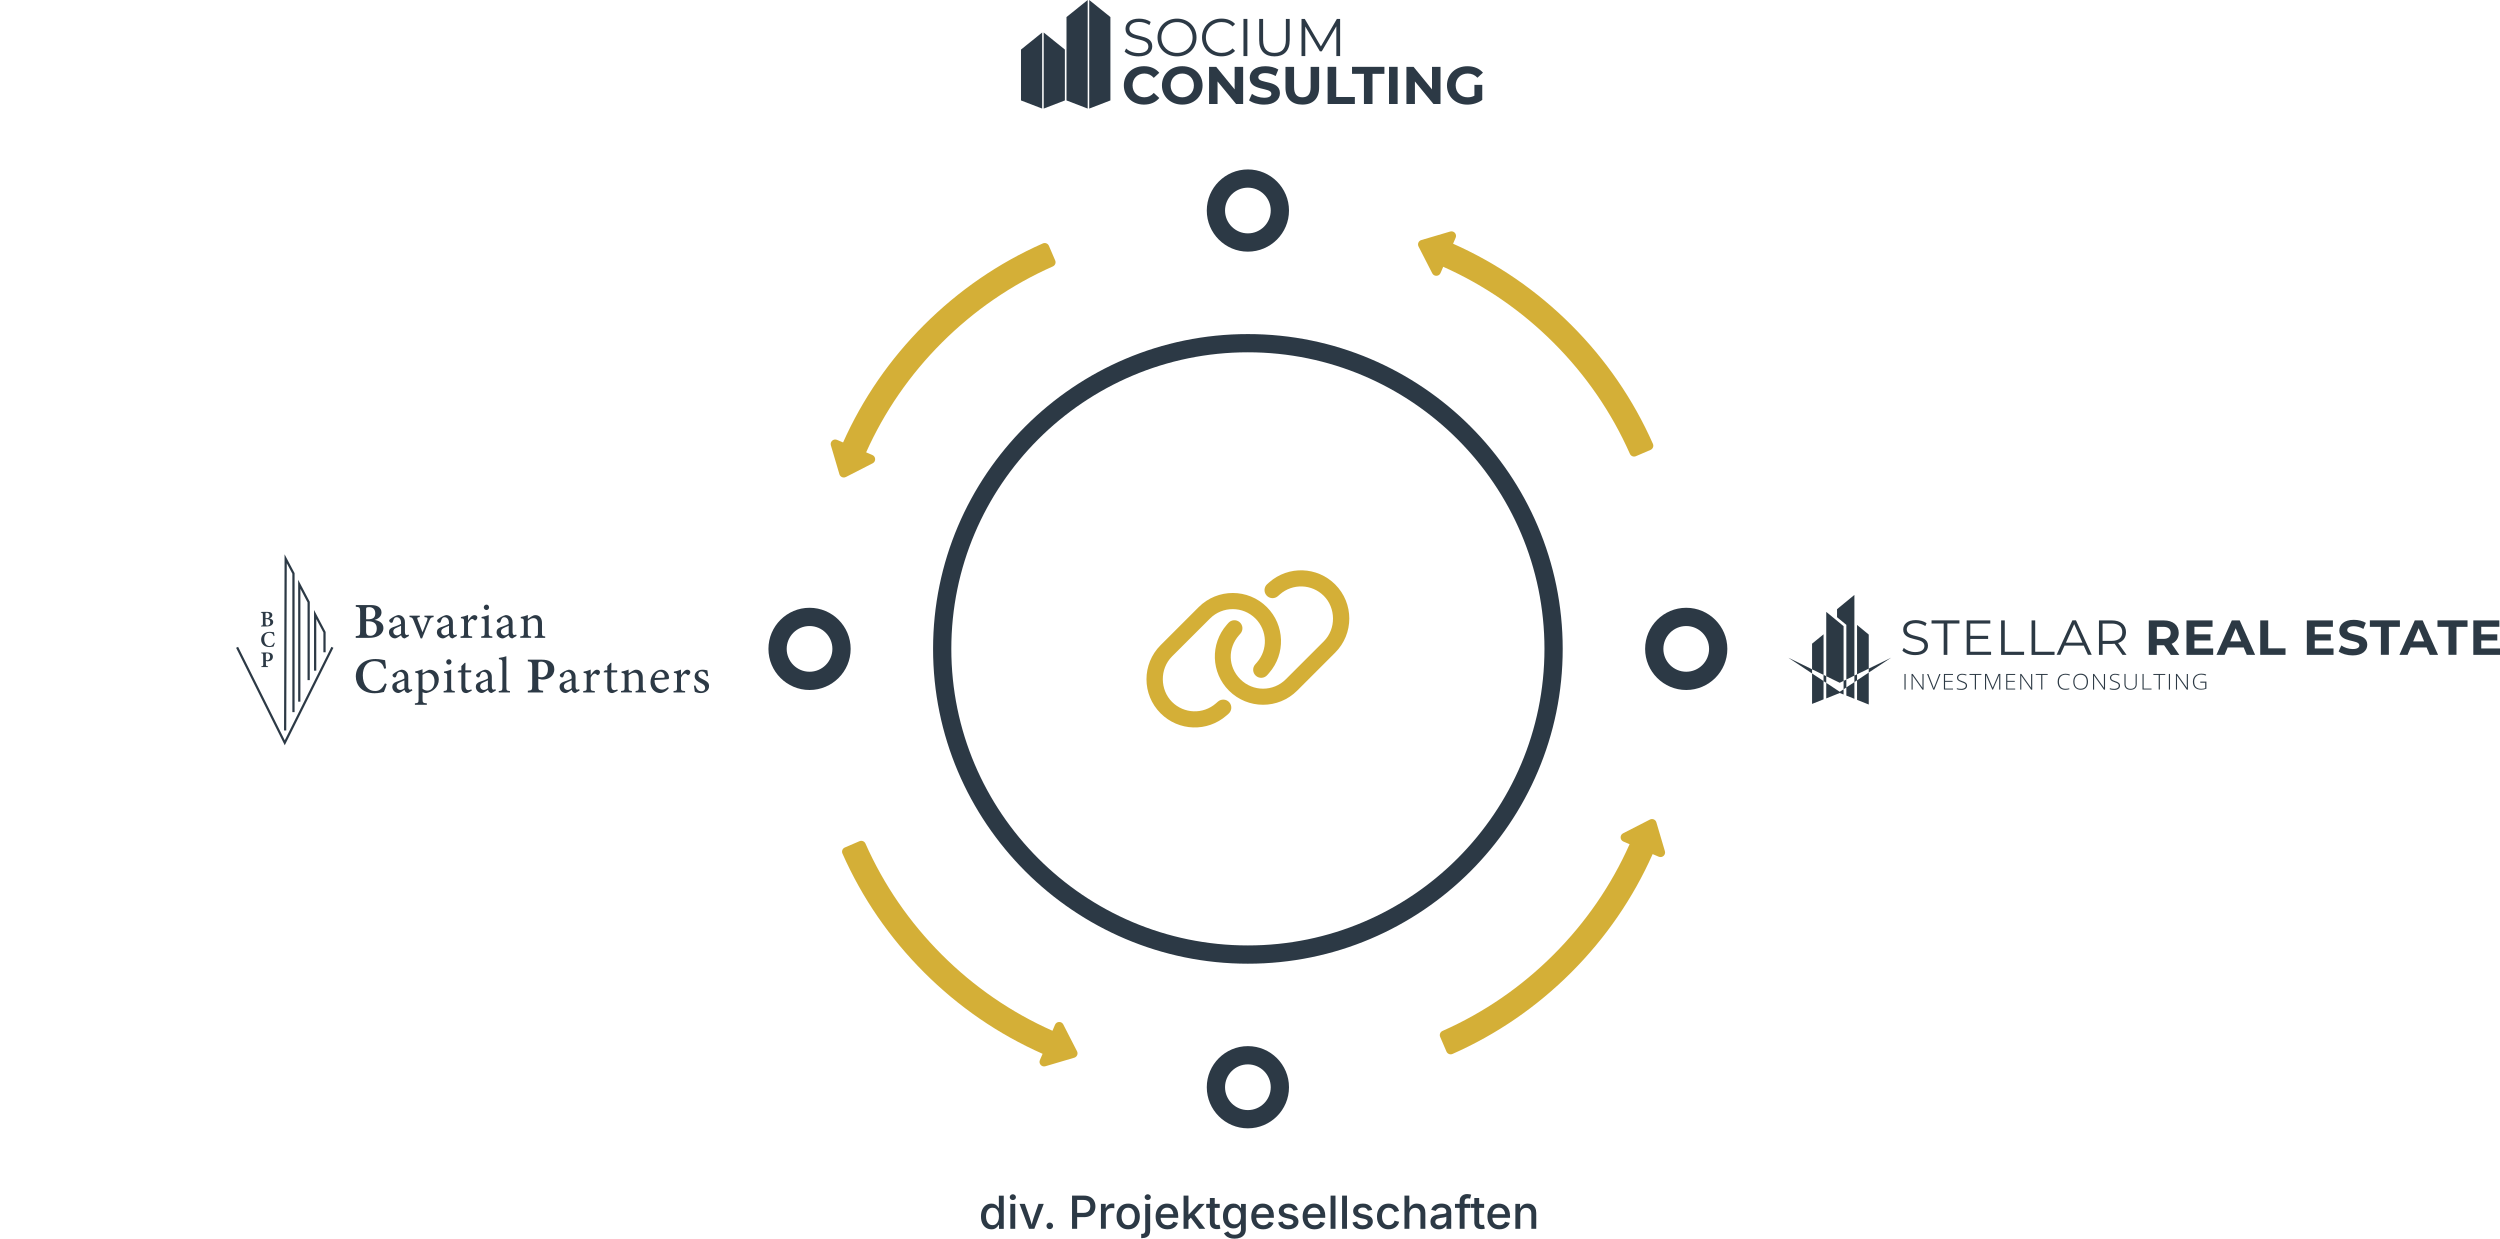 <?xml version="1.0" encoding="UTF-8"?>
<svg xmlns="http://www.w3.org/2000/svg" id="Ebene_2" data-name="Ebene 2" viewBox="0 0 1095.95 543">
  <defs>
    <style>
      .cls-1 {
        fill: #d4af37;
      }

      .cls-2 {
        fill: rgba(44, 57, 69, 0);
      }

      .cls-3 {
        fill: #2c3945;
      }

      .cls-4, .cls-5 {
        fill: #2c3944;
      }

      .cls-5 {
        fill-rule: evenodd;
      }
    </style>
  </defs>
  <g id="Ebene_2-2" data-name="Ebene 2">
    <g id="Ebene_1-2" data-name="Ebene 1-2">
      <g>
        <polygon class="cls-3" points="124.83 324.52 104.38 283.56 103.5 283.99 124.83 326.72 146.16 283.99 145.29 283.56 124.83 324.52"></polygon>
        <polygon class="cls-3" points="125.72 246.91 128.16 251.51 128.16 312.18 129.14 312.18 129.14 251.26 124.75 242.99 124.51 320.23 125.49 320.23 125.72 246.91"></polygon>
        <polygon class="cls-3" points="131.69 258.14 134.82 264.09 134.82 298.16 135.8 298.16 135.8 263.84 130.71 254.16 130.71 307.59 131.69 307.59 131.69 258.14"></polygon>
        <polygon class="cls-3" points="138.65 271.36 141.77 277.28 141.77 285.95 142.75 285.95 142.75 277.04 137.66 267.4 137.66 294.02 138.65 294.02 138.65 271.36"></polygon>
        <path class="cls-3" d="M115.23,269.53l.03,3.82c0,.81-.06.87-.84.96v.33l2.62-.02c.71,0,1.29-.13,1.79-.42.56-.32.93-.88.93-1.51,0-.94-.75-1.41-1.74-1.58.6-.14,1.36-.61,1.35-1.46,0-.49-.24-.86-.6-1.09s-.83-.34-1.57-.33l-2.82.02v.33c.73.05.84.13.85.96h0ZM118.48,272.8c0,.96-.59,1.41-1.21,1.42-.58.01-.85-.19-.86-.9v-1.93h.37c1.13,0,1.69.43,1.69,1.4h0ZM116.48,268.72c.08-.06.24-.09.49-.09.68,0,1.19.39,1.19,1.19s-.37,1.17-1.34,1.18h-.42v-1.87c-.01-.24-.01-.34.09-.41h-.01Z"></path>
        <path class="cls-3" d="M114.48,280.41c.01,1.62,1.14,3.26,3.66,3.25.74,0,1.53-.2,1.79-.26.15-.33.4-1.07.53-1.55l-.34-.13c-.51,1.05-1.03,1.5-1.91,1.5-1.42,0-2.37-1.2-2.38-3.04-.01-1.57.74-2.77,2.22-2.78.3,0,.67.04.91.15.51.2.79.58.99,1.31l.36-.07c-.08-.45-.15-1.13-.2-1.59-.27-.03-1-.22-1.84-.22-2.29.02-3.81,1.41-3.79,3.43h0Z"></path>
        <path class="cls-3" d="M117.44,289.91c1-.01,2.2-.62,2.19-2.04,0-.67-.28-1.14-.73-1.44-.4-.27-.98-.4-1.72-.4l-2.68.02v.33c.75.05.85.12.86.96l.03,3.81c0,.82-.07.86-.84.96v.33l2.96-.02v-.33c-.87-.08-.94-.11-.94-.94v-1.41l.59.15c.06,0,.18.02.28.02h0ZM116.55,289.35l-.02-2.48c0-.19.02-.29.09-.36.06-.06.21-.11.44-.11.7,0,1.33.38,1.34,1.47,0,1.28-.75,1.57-1.27,1.58-.25,0-.47-.05-.59-.11h0Z"></path>
        <path class="cls-3" d="M165.95,278.71c1.28-.71,2.13-1.96,2.13-3.38,0-2.12-1.67-3.19-3.92-3.59,1.37-.29,3.08-1.35,3.08-3.27,0-1.1-.53-1.93-1.33-2.46-.82-.53-1.88-.77-3.55-.77h-6.39v.75c1.65.13,1.9.31,1.9,2.16v8.58c0,1.82-.15,1.96-1.92,2.14v.75h5.93c1.6,0,2.93-.28,4.07-.91h0ZM160.49,267.26c0-.55,0-.76.23-.91.19-.13.55-.19,1.11-.19,1.53,0,2.68.89,2.68,2.68s-.85,2.63-3.07,2.63h-.95v-4.21h0ZM160.49,276.69v-4.33h.87c2.55,0,3.81,1,3.81,3.18s-1.36,3.16-2.76,3.18c-1.33.01-1.93-.44-1.93-2.03h0Z"></path>
        <path class="cls-3" d="M175.85,278.47c.11.4.24.71.53.99.22.24.71.42,1.04.42l1.88-1.11-.22-.62c-.24.13-.53.24-.8.24-.4,0-.77-.31-.77-1.33v-4.27c0-1.15-.35-1.9-1.13-2.56-.51-.4-1.19-.6-1.86-.6-1.26.26-2.54,1.08-3.18,1.55-.44.31-.73.58-.73.88,0,.53.55.97.97.97.33,0,.53-.16.64-.51.2-.64.35-1.13.6-1.44.22-.27.53-.51,1.04-.51,1.15,0,1.95.91,1.95,2.48v.44c-.49.4-2.14.97-3.49,1.44-1.22.42-1.81,1.13-1.81,2.21,0,1.41,1.13,2.72,2.7,2.72.69,0,1.77-.82,2.65-1.41v.02ZM172.41,276.83c0-.82.51-1.24,1.35-1.61.51-.22,1.57-.69,2.06-.93v3.45c-.44.44-1.24.8-1.81.8-.71,0-1.59-.53-1.59-1.7h-.01Z"></path>
        <path class="cls-3" d="M185.03,279.86c1.15-2.98,2.41-5.92,3.14-7.69.57-1.33.73-1.5,1.92-1.66v-.6h-4.02v.6c1.46.15,1.53.4,1.15,1.48-.49,1.41-1.22,3.23-2.01,5.19-.62-1.55-1.55-3.89-2.1-5.42-.35-.95-.31-1.11.91-1.26v-.6h-4.51v.6c1.15.18,1.33.31,1.83,1.59,1.04,2.59,2.12,5.22,3.05,7.76h.64Z"></path>
        <path class="cls-3" d="M199.3,278.4c-.4,0-.77-.31-.77-1.33v-4.27c0-1.15-.35-1.9-1.13-2.56-.51-.4-1.19-.6-1.86-.6-1.26.26-2.54,1.08-3.18,1.55-.44.31-.73.58-.73.88,0,.53.55.97.97.97.33,0,.53-.16.64-.51.2-.64.35-1.13.6-1.44.22-.27.53-.51,1.04-.51,1.15,0,1.95.91,1.95,2.48v.44c-.49.4-2.14.97-3.49,1.44-1.22.42-1.81,1.13-1.81,2.21,0,1.41,1.13,2.72,2.7,2.72.69,0,1.77-.82,2.65-1.41.11.4.24.71.53.99.22.24.71.42,1.04.42l1.88-1.11-.22-.62c-.24.13-.53.24-.8.24v.02ZM196.83,277.74c-.44.44-1.24.8-1.81.8-.71,0-1.59-.53-1.59-1.7,0-.82.51-1.24,1.35-1.61.51-.22,1.57-.69,2.06-.93v3.45h-.01Z"></path>
        <path class="cls-3" d="M209.27,270.71c0-.55-.46-1.06-1.28-1.06-1.11,0-2.03,1.22-2.81,2.36v-2.43c-1.04.46-2.03.73-3.12.91v.55c1.28.15,1.37.22,1.37,1.68v4.6c0,1.44-.13,1.55-1.53,1.68v.62h5.08v-.62c-1.7-.13-1.81-.24-1.81-1.7v-4.16c.49-1.13,1.3-1.81,1.77-1.81.4,0,.66.22.99.55.18.15.35.18.57.04.4-.22.75-.71.75-1.22h.02Z"></path>
        <path class="cls-3" d="M213.25,267.44c.64,0,1.15-.55,1.15-1.17,0-.71-.51-1.22-1.13-1.22s-1.19.51-1.19,1.22c0,.62.55,1.17,1.17,1.17h0Z"></path>
        <path class="cls-3" d="M215.83,279c-1.44-.13-1.59-.24-1.59-1.75v-7.65c-.95.4-1.99.69-3.14.88v.53c1.33.22,1.39.31,1.39,1.68v4.55c0,1.5-.15,1.61-1.55,1.75v.62h4.89v-.62h0Z"></path>
        <path class="cls-3" d="M225.47,278.4c-.4,0-.77-.31-.77-1.33v-4.27c0-1.15-.35-1.9-1.13-2.56-.51-.4-1.19-.6-1.86-.6-1.26.26-2.54,1.08-3.18,1.55-.44.31-.73.58-.73.88,0,.53.55.97.97.97.33,0,.53-.16.64-.51.2-.64.35-1.13.6-1.44.22-.27.53-.51,1.04-.51,1.15,0,1.94.91,1.94,2.48v.44c-.49.4-2.14.97-3.49,1.44-1.22.42-1.81,1.13-1.81,2.21,0,1.41,1.13,2.72,2.7,2.72.69,0,1.77-.82,2.65-1.41.11.4.24.71.53.99.22.24.71.42,1.04.42l1.88-1.11-.22-.62c-.24.13-.53.24-.8.24v.02ZM223,277.74c-.44.44-1.24.8-1.81.8-.71,0-1.59-.53-1.59-1.7,0-.82.51-1.24,1.35-1.61.51-.22,1.57-.69,2.05-.93v3.45h0Z"></path>
        <path class="cls-3" d="M232.81,279c-1.3-.13-1.44-.18-1.44-1.7v-5.17c.69-.62,1.55-1.15,2.45-1.15,1.46,0,2.01,1.04,2.01,2.59v3.65c0,1.5-.13,1.66-1.41,1.79v.62h4.58v-.62c-1.28-.13-1.41-.2-1.41-1.7v-4.2c0-2.14-1.11-3.45-2.87-3.45-.64,0-1.22.26-1.83.66-.58.38-1.06.71-1.5,1.02v-1.75c-.93.42-2.01.71-3.09.88v.57c1.19.2,1.35.27,1.35,1.7v4.55c0,1.46-.13,1.55-1.59,1.7v.62h4.77v-.62h-.02Z"></path>
        <path class="cls-3" d="M164.4,302.91c-3.22,0-5.35-2.74-5.35-6.86,0-3.53,1.72-6.21,5.08-6.21.68,0,1.52.11,2.06.35,1.16.46,1.77,1.31,2.23,2.95l.81-.15c-.16-1.02-.32-2.55-.42-3.57-.61-.08-2.26-.52-4.18-.52-5.18,0-8.65,3.1-8.65,7.66,0,3.64,2.54,7.35,8.25,7.35,1.68,0,3.46-.43,4.06-.56.35-.74.92-2.39,1.23-3.48l-.78-.29c-1.17,2.35-2.36,3.35-4.36,3.35l.02-.02Z"></path>
        <path class="cls-3" d="M179.74,302.34c-.4,0-.77-.31-.77-1.33v-4.27c0-1.15-.35-1.9-1.13-2.56-.51-.4-1.19-.6-1.86-.6-1.26.27-2.54,1.08-3.18,1.55-.44.31-.73.57-.73.88,0,.53.55.97.97.97.33,0,.53-.15.64-.51.2-.64.35-1.13.6-1.44.22-.27.53-.51,1.04-.51,1.15,0,1.95.91,1.95,2.48v.44c-.49.4-2.14.97-3.49,1.44-1.22.42-1.81,1.13-1.81,2.21,0,1.41,1.13,2.72,2.7,2.72.69,0,1.77-.82,2.65-1.41.11.4.24.71.53.99.22.24.71.42,1.04.42l1.88-1.11-.22-.62c-.24.13-.53.24-.8.24v.02ZM177.27,301.68c-.44.44-1.24.8-1.81.8-.71,0-1.59-.53-1.59-1.7,0-.82.51-1.24,1.35-1.61.51-.22,1.57-.69,2.06-.93v3.45h-.01Z"></path>
        <path class="cls-3" d="M188.43,293.59c-.29,0-.75.15-1.28.44-.09.04-1.86,1.06-1.92,1.11v-1.77c-1.02.42-2.17.8-3.2.95v.6c1.41.2,1.46.29,1.46,1.61v10.06c0,1.48-.18,1.59-1.61,1.75v.62h5.24v-.62c-1.7-.15-1.88-.29-1.88-1.92v-2.98c.31.18.91.38,1.57.4,2.9-.53,5.55-2.65,5.55-6.01,0-2.19-1.48-4.22-3.91-4.22l-.02-.02ZM187.32,302.74c-.73,0-1.59-.35-2.1-.86v-6.01c.6-.44,1.53-.95,2.3-.95,1.57,0,2.96,1.35,2.96,3.74s-1.24,4.09-3.16,4.09h0Z"></path>
        <path class="cls-3" d="M197.93,290.21c0-.71-.51-1.22-1.13-1.22s-1.19.51-1.19,1.22c0,.62.55,1.17,1.17,1.17s1.15-.55,1.15-1.17h0Z"></path>
        <path class="cls-3" d="M197.78,301.19v-7.65c-.95.4-1.99.69-3.14.88v.53c1.33.22,1.39.31,1.39,1.68v4.55c0,1.5-.15,1.61-1.55,1.75v.62h4.89v-.62c-1.44-.13-1.59-.24-1.59-1.75h0Z"></path>
        <path class="cls-3" d="M205.27,302.54c-.57,0-1.28-.33-1.28-2.12v-5.66h2.39c.27-.2.33-.69.13-.91h-2.52c0-1.06.02-2.34.07-3.27l-.33-.04c-.42.44-1.06,1.02-1.48,1.46v1.86h-1.02l-.6.64.09.27h1.53v6.43c0,1.77.75,2.63,2.17,2.63.22,0,.57-.09.95-.29l1.46-.77-.2-.57c-.31.15-.82.35-1.35.35h0Z"></path>
        <path class="cls-3" d="M216.37,302.34c-.4,0-.77-.31-.77-1.33v-4.27c0-1.15-.35-1.9-1.13-2.56-.51-.4-1.19-.6-1.86-.6-1.26.27-2.54,1.08-3.18,1.55-.44.31-.73.57-.73.88,0,.53.55.97.97.97.33,0,.53-.15.64-.51.2-.64.35-1.13.6-1.44.22-.27.53-.51,1.04-.51,1.15,0,1.94.91,1.94,2.48v.44c-.49.4-2.14.97-3.49,1.44-1.22.42-1.81,1.13-1.81,2.21,0,1.41,1.13,2.72,2.7,2.72.69,0,1.77-.82,2.65-1.41.11.4.24.71.53.99.22.24.71.42,1.04.42l1.88-1.11-.22-.62c-.24.13-.53.24-.8.24v.02ZM213.89,301.68c-.44.44-1.24.8-1.81.8-.71,0-1.59-.53-1.59-1.7,0-.82.51-1.24,1.35-1.61.51-.22,1.57-.69,2.05-.93v3.45h0Z"></path>
        <path class="cls-3" d="M221.98,301.24v-13.57c-.71.27-2.08.62-3.27.75v.57c1.41.18,1.53.31,1.53,1.66v10.59c0,1.46-.18,1.57-1.59,1.7v.62h4.91v-.62c-1.44-.13-1.57-.24-1.57-1.7h0Z"></path>
        <path class="cls-3" d="M241.36,290.11c-.91-.62-2.21-.92-3.89-.92h-6.08v.75c1.69.13,1.92.28,1.92,2.17v8.56c0,1.85-.17,1.94-1.92,2.14v.75h6.7v-.75c-1.96-.19-2.12-.27-2.12-2.12v-3.16l1.37.35c.15.02.41.04.64.04,2.27-.01,5.01-1.35,5.01-4.56,0-1.5-.61-2.55-1.63-3.25h0ZM237.3,296.9c-.56,0-1.06-.11-1.33-.24v-5.57c0-.42.05-.66.21-.8.13-.13.47-.24.99-.24,1.58,0,3.02.87,3.02,3.33,0,2.87-1.72,3.52-2.9,3.52h0Z"></path>
        <path class="cls-3" d="M253.08,302.34c-.4,0-.77-.31-.77-1.33v-4.27c0-1.15-.35-1.9-1.13-2.56-.51-.4-1.19-.6-1.86-.6-1.26.27-2.54,1.08-3.18,1.55-.44.31-.73.57-.73.88,0,.53.55.97.97.97.33,0,.53-.15.64-.51.2-.64.35-1.13.6-1.44.22-.27.53-.51,1.04-.51,1.15,0,1.94.91,1.94,2.48v.44c-.49.4-2.14.97-3.49,1.44-1.22.42-1.81,1.13-1.81,2.21,0,1.41,1.13,2.72,2.7,2.72.69,0,1.77-.82,2.65-1.41.11.4.24.71.53.99.22.24.71.42,1.04.42l1.88-1.11-.22-.62c-.24.13-.53.24-.8.24v.02ZM250.6,301.68c-.44.44-1.24.8-1.81.8-.71,0-1.59-.53-1.59-1.7,0-.82.51-1.24,1.35-1.61.51-.22,1.57-.69,2.05-.93v3.45h0Z"></path>
        <path class="cls-3" d="M261.76,293.59c-1.11,0-2.03,1.22-2.81,2.37v-2.43c-1.04.46-2.03.73-3.12.91v.55c1.28.15,1.37.22,1.37,1.68v4.6c0,1.44-.13,1.55-1.53,1.68v.62h5.08v-.62c-1.7-.13-1.81-.24-1.81-1.7v-4.15c.49-1.13,1.3-1.81,1.77-1.81.4,0,.66.22.99.55.18.15.35.18.57.04.4-.22.75-.71.75-1.22,0-.55-.46-1.06-1.28-1.06h.02Z"></path>
        <path class="cls-3" d="M269.25,302.54c-.57,0-1.28-.33-1.28-2.12v-5.66h2.39c.27-.2.33-.69.13-.91h-2.52c0-1.06.02-2.34.07-3.27l-.33-.04c-.42.44-1.06,1.02-1.48,1.46v1.86h-1.02l-.6.64.09.27h1.53v6.43c0,1.77.75,2.63,2.17,2.63.22,0,.57-.09.95-.29l1.46-.77-.2-.57c-.31.15-.82.35-1.35.35h-.01Z"></path>
        <path class="cls-3" d="M281.77,301.24v-4.2c0-2.14-1.11-3.45-2.87-3.45-.64,0-1.22.27-1.83.66-.58.38-1.06.71-1.5,1.02v-1.75c-.93.42-2.01.71-3.09.88v.57c1.19.2,1.35.27,1.35,1.7v4.55c0,1.46-.13,1.55-1.59,1.7v.62h4.77v-.62c-1.3-.13-1.44-.18-1.44-1.7v-5.17c.69-.62,1.55-1.15,2.45-1.15,1.46,0,2.01,1.04,2.01,2.59v3.65c0,1.5-.13,1.66-1.41,1.79v.62h4.58v-.62c-1.28-.13-1.41-.2-1.41-1.7h-.02Z"></path>
        <path class="cls-3" d="M293.28,297.02c0-1.77-1.46-3.43-3.38-3.43-1.15,0-2.37.57-3.29,1.61-.91.97-1.44,2.37-1.44,3.87,0,2.54,1.64,4.75,4.33,4.75.71,0,2.25-.38,3.67-2.14l-.35-.51c-.82.75-1.66,1.13-2.56,1.13-1.57,0-3.38-1.22-3.32-4.18,2.63-.09,5.46-.29,5.9-.38.35-.09.42-.29.44-.73h0ZM290.83,297.11c-1.3.07-2.54.07-3.78.07.31-1.79,1.3-2.74,2.32-2.74,1.24,0,2.01,1.06,1.99,2.23,0,.33-.13.44-.53.44h0Z"></path>
        <path class="cls-3" d="M301.35,293.59c-1.11,0-2.03,1.22-2.81,2.37v-2.43c-1.04.46-2.03.73-3.12.91v.55c1.28.15,1.37.22,1.37,1.68v4.6c0,1.44-.13,1.55-1.53,1.68v.62h5.08v-.62c-1.7-.13-1.81-.24-1.81-1.7v-4.15c.49-1.13,1.3-1.81,1.77-1.81.4,0,.66.22.99.55.18.15.35.18.57.04.4-.22.75-.71.75-1.22,0-.55-.46-1.06-1.28-1.06h.02Z"></path>
        <path class="cls-3" d="M307.98,297.72c-1.24-.57-1.88-1.02-1.88-1.97,0-.88.6-1.44,1.37-1.44,1.35,0,1.92.88,2.32,2.17l.64-.15c-.11-.53-.27-1.92-.33-2.45-.44-.07-1.19-.29-2.12-.29-2.08,0-3.45,1.24-3.45,2.85s1.26,2.3,2.81,3.05c1.17.57,1.77,1.08,1.77,2.08,0,.93-.71,1.5-1.55,1.5-1.55,0-2.32-1.15-2.72-2.56l-.64.11c.09.73.29,1.95.4,2.59.46.27,1.48.62,2.63.62,1.75,0,3.6-1.04,3.6-3.07,0-1.46-.95-2.12-2.85-3.03h0Z"></path>
      </g>
      <g>
        <path class="cls-3" d="M501.7,32.23c1.63,0,3,.65,4.09,1.91l2.42-2.23c-1.54-1.86-3.89-2.89-6.7-2.89-5.07,0-8.84,3.51-8.84,8.42s3.77,8.42,8.82,8.42c2.84,0,5.19-1.02,6.72-2.91l-2.42-2.23c-1.09,1.28-2.47,1.93-4.09,1.93-3.05,0-5.21-2.14-5.21-5.21s2.16-5.21,5.21-5.21Z"></path>
        <path class="cls-3" d="M518.28,29.02c-5.14,0-8.91,3.58-8.91,8.42s3.77,8.42,8.91,8.42,8.91-3.56,8.91-8.42-3.79-8.42-8.91-8.42ZM518.28,42.66c-2.91,0-5.1-2.12-5.1-5.21s2.19-5.21,5.1-5.21,5.1,2.12,5.1,5.21-2.19,5.21-5.1,5.21Z"></path>
        <polygon class="cls-3" points="541.24 39.19 533.15 29.3 530.03 29.3 530.03 45.59 533.75 45.59 533.75 35.7 541.87 45.59 544.97 45.59 544.97 29.3 541.24 29.3 541.24 39.19"></polygon>
        <path class="cls-3" d="M551.62,33.91c0-1.02.86-1.86,3.09-1.86,1.44,0,3,.42,4.51,1.28l1.16-2.86c-1.51-.95-3.61-1.44-5.65-1.44-4.63,0-6.86,2.3-6.86,5.07,0,6.05,9.47,3.96,9.47,7,0,1-.91,1.75-3.14,1.75-1.95,0-4-.7-5.37-1.7l-1.28,2.84c1.44,1.12,4.05,1.88,6.63,1.88,4.65,0,6.91-2.33,6.91-5.05,0-5.98-9.47-3.91-9.47-6.91h0Z"></path>
        <path class="cls-3" d="M574.56,38.28c0,3.09-1.33,4.37-3.63,4.37s-3.63-1.28-3.63-4.37v-8.98h-3.77v9.12c0,4.79,2.75,7.44,7.38,7.44s7.37-2.65,7.37-7.44v-9.12h-3.72v8.98Z"></path>
        <polygon class="cls-3" points="585.77 29.3 582 29.3 582 45.59 593.94 45.59 593.94 42.52 585.77 42.52 585.77 29.3"></polygon>
        <polygon class="cls-3" points="592.7 32.37 597.92 32.37 597.92 45.59 601.68 45.59 601.68 32.37 606.9 32.37 606.9 29.3 592.7 29.3 592.7 32.37"></polygon>
        <rect class="cls-3" x="608.92" y="29.3" width="3.77" height="16.29"></rect>
        <polygon class="cls-3" points="627.76 39.19 619.67 29.3 616.55 29.3 616.55 45.59 620.27 45.59 620.27 35.7 628.39 45.59 631.49 45.59 631.49 29.3 627.76 29.3 627.76 39.19"></polygon>
        <path class="cls-3" d="M646.35,41.96c-.95.51-1.91.7-2.93.7-3.12,0-5.28-2.16-5.28-5.21s2.16-5.21,5.33-5.21c1.65,0,3.02.58,4.21,1.84l2.42-2.23c-1.58-1.84-3.96-2.82-6.82-2.82-5.19,0-8.96,3.51-8.96,8.42s3.77,8.42,8.89,8.42c2.33,0,4.79-.72,6.58-2.07v-6.61h-3.44s0,4.77,0,4.77Z"></path>
        <path class="cls-3" d="M499.05,23.25c-2.14,0-4.21-.84-5.37-1.98l-.67,1.33c1.21,1.26,3.61,2.12,6.05,2.12,4.16,0,6.07-2.05,6.07-4.44,0-5.93-10.03-3.23-10.03-7.7,0-1.63,1.33-2.95,4.3-2.95,1.44,0,3.07.44,4.47,1.35l.58-1.37c-1.3-.91-3.21-1.44-5.05-1.44-4.14,0-6,2.07-6,4.47,0,6.03,10.03,3.28,10.03,7.75,0,1.61-1.33,2.89-4.37,2.89v-.03Z"></path>
        <path class="cls-3" d="M515.99,24.72c4.89,0,8.54-3.51,8.54-8.28s-3.65-8.28-8.54-8.28-8.56,3.54-8.56,8.28,3.63,8.28,8.56,8.28ZM515.99,9.69c3.91,0,6.82,2.86,6.82,6.75s-2.91,6.75-6.82,6.75-6.86-2.86-6.86-6.75,2.93-6.75,6.86-6.75Z"></path>
        <path class="cls-3" d="M541.44,22.32l-1.09-1.09c-1.33,1.37-2.95,1.95-4.82,1.95-3.93,0-6.89-2.88-6.89-6.75s2.95-6.75,6.89-6.75c1.86,0,3.49.58,4.82,1.93l1.09-1.09c-1.44-1.58-3.58-2.37-5.96-2.37-4.91,0-8.54,3.51-8.54,8.28s3.63,8.28,8.52,8.28c2.4,0,4.54-.81,5.98-2.4h0Z"></path>
        <rect class="cls-3" x="545.11" y="8.29" width="1.72" height="16.29"></rect>
        <path class="cls-3" d="M558.7,24.72c4.16,0,6.68-2.42,6.68-7.1v-9.33h-1.68v9.26c0,3.86-1.81,5.63-5,5.63s-4.98-1.77-4.98-5.63v-9.26h-1.72v9.33c0,4.68,2.54,7.1,6.7,7.1h0Z"></path>
        <polygon class="cls-3" points="585.82 24.58 587.48 24.58 587.48 8.29 586.06 8.29 579.05 20.37 571.98 8.29 570.56 8.29 570.56 24.58 572.21 24.58 572.21 11.62 578.61 22.51 579.43 22.51 585.82 11.55 585.82 24.58"></polygon>
        <polygon class="cls-3" points="447.58 44.03 456.86 47.6 456.86 14.25 447.58 21.73 447.58 44.03"></polygon>
        <polygon class="cls-3" points="457.54 47.6 466.82 44.03 466.82 21.73 457.54 14.25 457.54 47.6"></polygon>
        <polygon class="cls-3" points="467.53 44.03 476.82 47.6 476.82 0 467.53 7.48 467.53 44.03"></polygon>
        <polygon class="cls-3" points="477.49 47.6 486.78 44.03 486.78 7.48 477.49 0 477.49 47.6"></polygon>
      </g>
      <g>
        <path class="cls-1" d="M632.67,116.95c18.03,8.03,34.31,19.23,48.4,33.32,14.17,14.17,25.41,30.54,33.45,48.68.44,1,1.6,1.47,2.61,1.04l6.43-2.76c1.02-.44,1.5-1.63,1.05-2.65-8.59-19.42-20.62-36.94-35.77-52.09-15.08-15.08-32.51-27.07-51.84-35.65l1.13-2.63c.67-1.56-.78-3.19-2.4-2.71l-12.66,3.74c-1.2.35-1.79,1.71-1.21,2.83l6.02,11.75c.77,1.51,2.95,1.43,3.62-.12l1.18-2.75h0Z"></path>
        <path class="cls-1" d="M729.86,373.15l-3.74-12.66c-.35-1.2-1.71-1.79-2.83-1.21l-11.75,6.02c-1.51.77-1.43,2.95.12,3.62l2.72,1.17c-8.03,18.04-19.23,34.31-33.32,48.4-14.16,14.17-30.53,25.41-48.68,33.45-1,.44-1.47,1.6-1.04,2.61l2.76,6.43c.44,1.02,1.63,1.5,2.65,1.05,19.43-8.59,36.94-20.62,52.09-35.77,15.08-15.08,27.07-32.52,35.65-51.84l2.66,1.14c1.56.67,3.19-.78,2.71-2.4h0Z"></path>
        <path class="cls-1" d="M466.13,449.1c-.77-1.51-2.95-1.43-3.62.12l-1.13,2.64c-18.09-8.03-34.4-19.25-48.53-33.38s-25.41-30.54-33.45-48.68c-.44-1-1.6-1.47-2.61-1.04l-6.43,2.76c-1.02.44-1.5,1.63-1.05,2.65,8.59,19.43,20.62,36.94,35.77,52.09s32.6,27.13,51.97,35.71l-1.18,2.74c-.67,1.56.78,3.19,2.4,2.71l12.66-3.74c1.2-.35,1.79-1.71,1.21-2.83l-6.02-11.75h0Z"></path>
        <path class="cls-1" d="M370.81,209.12l11.75-6.02c1.51-.77,1.43-2.95-.12-3.62l-2.74-1.18c8.02-17.89,19.16-34.05,33.16-48.05,14.17-14.16,30.54-25.41,48.68-33.45,1-.44,1.47-1.6,1.04-2.61l-2.76-6.43c-.44-1.02-1.63-1.5-2.65-1.05-19.43,8.59-36.94,20.62-52.09,35.77-14.99,14.99-26.92,32.3-35.49,51.48l-2.64-1.13c-1.56-.67-3.19.78-2.71,2.4l3.74,12.66c.35,1.2,1.71,1.79,2.83,1.21v.02Z"></path>
      </g>
      <g>
        <path class="cls-3" d="M547.05,110.32c-9.94,0-18.02-8.08-18.02-18.02s8.08-18.02,18.02-18.02,18.02,8.08,18.02,18.02-8.08,18.02-18.02,18.02ZM547.05,82.27c-5.53,0-10.02,4.5-10.02,10.02s4.5,10.02,10.02,10.02,10.02-4.5,10.02-10.02-4.5-10.02-10.02-10.02Z"></path>
        <path class="cls-3" d="M547.05,494.64c-9.94,0-18.02-8.08-18.02-18.02s8.08-18.02,18.02-18.02,18.02,8.08,18.02,18.02-8.08,18.02-18.02,18.02ZM547.05,466.6c-5.53,0-10.02,4.5-10.02,10.02s4.5,10.02,10.02,10.02,10.02-4.5,10.02-10.02-4.5-10.02-10.02-10.02Z"></path>
        <path class="cls-3" d="M739.21,302.48c-9.94,0-18.02-8.08-18.02-18.02s8.08-18.02,18.02-18.02,18.02,8.08,18.02,18.02-8.08,18.02-18.02,18.02ZM739.21,274.44c-5.53,0-10.02,4.5-10.02,10.02s4.5,10.02,10.02,10.02,10.02-4.5,10.02-10.02-4.5-10.02-10.02-10.02Z"></path>
        <path class="cls-3" d="M354.89,302.48c-9.94,0-18.02-8.08-18.02-18.02s8.08-18.02,18.02-18.02,18.02,8.08,18.02,18.02-8.08,18.02-18.02,18.02ZM354.89,274.44c-5.53,0-10.02,4.5-10.02,10.02s4.5,10.02,10.02,10.02,10.02-4.5,10.02-10.02-4.5-10.02-10.02-10.02Z"></path>
      </g>
      <g>
        <path class="cls-3" d="M434.61,538.9c-.89,0-1.67-.23-2.36-.68s-1.23-1.1-1.62-1.94-.59-1.85-.59-3.02.2-2.2.6-3.04.94-1.48,1.63-1.92,1.47-.66,2.34-.66c.68,0,1.22.11,1.64.34s.74.49.97.79.41.56.54.79h.12v-5.41h2.15v14.55h-2.09v-1.71h-.18c-.12.23-.31.5-.55.8s-.57.56-.99.79-.95.34-1.61.34v-.02ZM435.08,537.07c.61,0,1.13-.16,1.55-.49s.74-.78.96-1.35.33-1.24.33-2-.11-1.42-.32-1.99-.53-1-.95-1.32-.94-.47-1.56-.47-1.16.17-1.58.5-.74.78-.95,1.35-.32,1.21-.32,1.93.11,1.37.32,1.95.53,1.04.96,1.38.94.51,1.56.51h0Z"></path>
        <path class="cls-3" d="M444,526.09c-.37,0-.69-.12-.95-.38s-.4-.55-.4-.89.13-.66.4-.91.58-.37.95-.37.69.12.96.37.4.55.4.91-.13.65-.4.9-.59.37-.96.37ZM442.91,538.68v-10.92h2.15v10.92h-2.15Z"></path>
        <path class="cls-3" d="M451.08,538.68l-4.12-10.92h2.32l2.16,6.2c.24.68.45,1.37.62,2.06s.35,1.37.54,2.05h-.64c.18-.68.36-1.36.53-2.05s.37-1.37.61-2.06l2.16-6.2h2.3l-4.12,10.92h-2.36Z"></path>
        <path class="cls-3" d="M460.2,538.83c-.4,0-.75-.14-1.03-.42s-.42-.62-.42-1.03.14-.73.42-1.01.62-.42,1.03-.42.74.14,1.02.42.42.61.42,1.01-.14.75-.42,1.03-.62.42-1.02.42Z"></path>
        <path class="cls-3" d="M469.96,538.68v-14.55h5.21c1.12,0,2.05.21,2.8.62s1.31.98,1.68,1.69.56,1.51.56,2.41-.19,1.7-.56,2.42-.94,1.28-1.68,1.69-1.69.62-2.81.62h-3.56v-1.88h3.35c.72,0,1.3-.12,1.74-.37s.77-.59.97-1.02.31-.92.31-1.46-.1-1.03-.31-1.46-.53-.76-.98-1-1.03-.36-1.75-.36h-2.73v12.65h-2.24Z"></path>
        <path class="cls-3" d="M482.63,538.68v-10.92h2.08v1.76h.12c.2-.6.55-1.07,1.05-1.41s1.07-.51,1.71-.51c.14,0,.29,0,.47.01s.32.02.44.04v2.05c-.08-.03-.23-.05-.45-.08s-.45-.04-.67-.04c-.49,0-.94.1-1.34.31s-.71.5-.93.86-.33.79-.33,1.27v6.63h-2.15v.03Z"></path>
        <path class="cls-3" d="M494.57,538.91c-1.02,0-1.92-.23-2.68-.7s-1.36-1.13-1.78-1.97-.63-1.83-.63-2.95.21-2.12.63-2.97,1.02-1.51,1.78-1.98,1.66-.7,2.68-.7,1.93.23,2.69.7,1.36,1.13,1.78,1.98.63,1.84.63,2.97-.21,2.1-.63,2.95-1.02,1.5-1.78,1.97-1.66.7-2.69.7ZM494.57,537.09c.66,0,1.21-.17,1.65-.52s.76-.81.97-1.39.32-1.21.32-1.9-.11-1.34-.32-1.92-.53-1.05-.97-1.4-.98-.52-1.65-.52-1.2.17-1.63.52-.75.81-.96,1.39-.32,1.22-.32,1.92.11,1.32.32,1.9.53,1.04.96,1.39.97.52,1.63.52h0Z"></path>
        <path class="cls-3" d="M502.05,527.76h2.16v11.62c0,.74-.13,1.36-.4,1.87s-.67.88-1.19,1.13-1.16.38-1.91.38h-.43v-1.85h.34c.51,0,.87-.13,1.09-.4s.33-.65.33-1.15v-11.61h.01ZM503.14,526.09c-.37,0-.69-.12-.95-.38s-.4-.55-.4-.89.13-.66.4-.91.58-.37.95-.37.69.12.96.37.4.55.4.91-.13.65-.4.9-.59.37-.96.37Z"></path>
        <path class="cls-3" d="M511.81,538.91c-1.07,0-2-.23-2.78-.69s-1.38-1.11-1.8-1.95-.63-1.83-.63-2.96.21-2.11.62-2.96,1-1.52,1.75-2,1.64-.72,2.66-.72c.62,0,1.23.1,1.81.31s1.1.53,1.56.96.83,1,1.1,1.69.41,1.54.41,2.52v.76h-8.7v-1.6h7.6l-1.01.53c0-.67-.1-1.26-.31-1.77s-.52-.91-.92-1.2-.92-.43-1.53-.43-1.12.15-1.55.44-.76.68-.98,1.16-.34,1-.34,1.57v1.09c0,.75.13,1.38.39,1.9s.62.91,1.08,1.17,1,.4,1.61.4c.4,0,.77-.06,1.09-.17s.61-.29.84-.52.42-.52.54-.85l2.02.48c-.18.56-.47,1.05-.88,1.48s-.93.76-1.54,1-1.31.36-2.09.36h-.02Z"></path>
        <path class="cls-3" d="M518.85,538.68v-14.55h2.15v14.55h-2.15ZM520.83,535v-2.63h.36l4.31-4.61h2.58l-4.93,5.28h-.36l-1.95,1.95h-.01ZM525.72,538.68l-3.88-5.16,1.48-1.52,5.05,6.68h-2.66.01Z"></path>
        <path class="cls-3" d="M534.7,527.76v1.75h-5.92v-1.75h5.92ZM530.37,525.17h2.15v10.57c0,.44.09.76.28.96s.49.31.91.31c.11,0,.26-.01.44-.04s.34-.05.47-.08l.38,1.72c-.23.08-.47.13-.73.17s-.52.05-.77.05c-.99,0-1.76-.26-2.3-.77s-.82-1.23-.82-2.15v-10.74h-.01Z"></path>
        <path class="cls-3" d="M541.2,543c-.84,0-1.57-.11-2.19-.32s-1.13-.5-1.53-.86-.71-.75-.91-1.19l1.8-.85c.13.21.3.43.52.66s.51.43.88.59.85.24,1.43.24c.83,0,1.51-.2,2.03-.59s.78-1.01.78-1.85v-2.13h-.19c-.13.24-.31.5-.54.78s-.55.52-.97.73-.95.31-1.62.31c-.86,0-1.63-.2-2.32-.61s-1.23-1-1.64-1.8-.61-1.77-.61-2.93.2-2.15.6-2.98.95-1.47,1.64-1.91,1.48-.66,2.35-.66c.67,0,1.22.11,1.64.33s.75.48.99.79.42.57.54.8h.16v-1.78h2.1v11.07c0,.96-.22,1.74-.65,2.36s-1.02,1.07-1.77,1.36-1.59.44-2.52.44h0ZM541.19,536.73c.61,0,1.13-.14,1.55-.42s.74-.69.95-1.23.32-1.18.32-1.92-.11-1.38-.32-1.93-.53-.99-.95-1.3-.94-.47-1.55-.47-1.16.16-1.58.49-.74.77-.96,1.33-.32,1.18-.32,1.88.11,1.33.32,1.87.54.96.96,1.25.95.45,1.58.45h0Z"></path>
        <path class="cls-3" d="M553.74,538.91c-1.07,0-2-.23-2.78-.69s-1.38-1.11-1.8-1.95-.63-1.83-.63-2.96.21-2.11.62-2.96,1-1.52,1.75-2,1.64-.72,2.66-.72c.62,0,1.23.1,1.81.31s1.1.53,1.56.96.83,1,1.1,1.69.41,1.54.41,2.52v.76h-8.7v-1.6h7.6l-1.01.53c0-.67-.1-1.26-.31-1.77s-.52-.91-.92-1.2-.92-.43-1.53-.43-1.12.15-1.55.44-.76.68-.98,1.16-.34,1-.34,1.57v1.09c0,.75.13,1.38.39,1.9s.62.91,1.08,1.17,1,.4,1.61.4c.4,0,.77-.06,1.09-.17s.61-.29.84-.52.42-.52.54-.85l2.02.48c-.18.56-.47,1.05-.88,1.48s-.93.76-1.54,1-1.31.36-2.09.36h-.02Z"></path>
        <path class="cls-3" d="M564.7,538.91c-.79,0-1.49-.11-2.1-.34s-1.12-.56-1.51-1.01-.66-.99-.79-1.64l2.02-.42c.15.57.43.99.84,1.26s.93.41,1.56.41c.69,0,1.24-.14,1.65-.43s.62-.64.62-1.04c0-.35-.12-.64-.38-.87s-.64-.4-1.16-.51l-1.84-.42c-1.02-.23-1.77-.59-2.27-1.09s-.74-1.14-.74-1.92c0-.65.18-1.22.55-1.71s.86-.87,1.49-1.14,1.36-.41,2.19-.41,1.46.11,2.02.34,1.01.55,1.36.96.6.89.75,1.43l-1.92.42c-.14-.38-.37-.72-.71-1.01s-.83-.43-1.47-.43c-.59,0-1.09.13-1.48.4s-.6.61-.6,1.02c0,.36.13.66.4.88s.7.41,1.29.54l1.76.39c1.01.23,1.76.59,2.25,1.07s.73,1.11.73,1.88c0,.66-.19,1.25-.57,1.76s-.91.91-1.58,1.2-1.46.43-2.35.43h-.01Z"></path>
        <path class="cls-3" d="M576.26,538.91c-1.07,0-2-.23-2.78-.69s-1.38-1.11-1.8-1.95-.63-1.83-.63-2.96.21-2.11.62-2.96,1-1.52,1.75-2,1.64-.72,2.66-.72c.62,0,1.23.1,1.81.31s1.1.53,1.56.96.83,1,1.1,1.69.41,1.54.41,2.52v.76h-8.7v-1.6h7.6l-1.01.53c0-.67-.1-1.26-.31-1.77s-.52-.91-.92-1.2-.92-.43-1.53-.43-1.12.15-1.55.44-.76.68-.98,1.16-.34,1-.34,1.57v1.09c0,.75.13,1.38.39,1.9s.62.91,1.08,1.17,1,.4,1.61.4c.4,0,.77-.06,1.09-.17s.61-.29.84-.52.42-.52.54-.85l2.02.48c-.18.56-.47,1.05-.88,1.48s-.93.76-1.54,1-1.31.36-2.09.36h-.02Z"></path>
        <path class="cls-3" d="M585.45,524.13v14.55h-2.15v-14.55h2.15Z"></path>
        <path class="cls-3" d="M590.49,524.13v14.55h-2.15v-14.55h2.15Z"></path>
        <path class="cls-3" d="M597.3,538.91c-.79,0-1.49-.11-2.1-.34s-1.12-.56-1.51-1.01-.66-.99-.79-1.64l2.02-.42c.15.57.43.99.84,1.26s.93.41,1.56.41c.69,0,1.24-.14,1.65-.43s.62-.64.62-1.04c0-.35-.12-.64-.38-.87s-.64-.4-1.16-.51l-1.84-.42c-1.02-.23-1.77-.59-2.27-1.09s-.74-1.14-.74-1.92c0-.65.18-1.22.55-1.71s.86-.87,1.49-1.14,1.36-.41,2.19-.41,1.46.11,2.02.34,1.01.55,1.36.96.6.89.75,1.43l-1.92.42c-.14-.38-.37-.72-.71-1.01s-.83-.43-1.47-.43c-.59,0-1.09.13-1.48.4s-.6.61-.6,1.02c0,.36.13.66.4.88s.7.41,1.29.54l1.76.39c1.01.23,1.76.59,2.25,1.07s.73,1.11.73,1.88c0,.66-.19,1.25-.57,1.76s-.91.91-1.58,1.2-1.46.43-2.35.43h-.01Z"></path>
        <path class="cls-3" d="M608.74,538.91c-1.03,0-1.92-.23-2.69-.7s-1.35-1.13-1.78-1.97-.63-1.83-.63-2.95.21-2.12.63-2.97,1.02-1.51,1.78-1.98,1.66-.7,2.69-.7c.57,0,1.1.07,1.59.22s.94.36,1.34.63.74.62,1.02,1.02.48.85.62,1.35l-2.04.49c-.07-.28-.18-.54-.33-.77s-.33-.43-.54-.6-.46-.3-.73-.39-.58-.14-.91-.14c-.66,0-1.2.17-1.64.52s-.75.81-.97,1.39-.32,1.22-.32,1.92.11,1.33.32,1.91.53,1.04.97,1.38.98.52,1.64.52c.34,0,.65-.05.93-.14s.53-.23.75-.4.41-.38.56-.62.26-.51.32-.81l2.03.49c-.13.51-.33.97-.62,1.38s-.62.75-1.02,1.04-.85.5-1.35.65-1.04.22-1.61.22h-.01Z"></path>
        <path class="cls-3" d="M617.84,532.22v6.46h-2.15v-14.55h2.13v6.31h-.28c.32-.98.78-1.69,1.39-2.14s1.34-.67,2.2-.67c.74,0,1.39.16,1.95.47s.99.77,1.3,1.38.46,1.37.46,2.27v6.93h-2.15v-6.67c0-.79-.21-1.4-.61-1.85-.41-.44-.97-.66-1.69-.66-.48,0-.92.11-1.3.32s-.69.52-.91.92-.33.9-.33,1.47h-.01Z"></path>
        <path class="cls-3" d="M630.78,538.93c-.69,0-1.32-.13-1.88-.39s-1-.63-1.33-1.13-.49-1.1-.49-1.82c0-.62.12-1.13.36-1.52s.56-.71.97-.95.86-.41,1.36-.53,1-.21,1.52-.26c.64-.08,1.17-.14,1.57-.19s.7-.13.89-.24.29-.3.29-.55v-.06c0-.41-.08-.75-.23-1.04s-.39-.5-.7-.65-.7-.23-1.16-.23-.88.07-1.23.22-.62.33-.83.56-.37.47-.47.71l-2.02-.53c.25-.65.6-1.17,1.06-1.57s.99-.69,1.59-.87,1.22-.27,1.86-.27c.44,0,.91.05,1.41.16s.96.29,1.4.57.79.66,1.06,1.15.41,1.14.41,1.93v7.25h-2.08v-1.49h-.11c-.14.28-.35.55-.63.82s-.63.49-1.06.66-.94.26-1.53.26h0ZM631.26,537.2c.59,0,1.09-.11,1.5-.34s.74-.53.96-.91.33-.78.33-1.2v-1.4c-.08.08-.23.15-.44.21s-.47.12-.75.17-.55.09-.81.12-.48.06-.64.08c-.4.05-.77.14-1.11.26s-.6.3-.8.53-.3.53-.3.91c0,.34.09.63.27.87s.42.41.73.53.66.18,1.06.18h0Z"></path>
        <path class="cls-3" d="M644.49,527.76v1.75h-6.66v-1.75h6.66ZM639.9,538.68v-12.17c0-.68.15-1.24.45-1.7s.7-.8,1.2-1.03,1.03-.34,1.6-.34c.44,0,.81.04,1.12.11s.54.13.68.19l-.5,1.74c-.1-.03-.23-.07-.39-.1s-.34-.05-.57-.05c-.51,0-.88.13-1.1.38s-.34.62-.34,1.1v11.88h-2.15,0Z"></path>
        <path class="cls-3" d="M650.62,527.76v1.75h-5.92v-1.75h5.92ZM646.29,525.17h2.15v10.57c0,.44.09.76.28.96s.49.31.91.31c.11,0,.26-.01.44-.04s.34-.05.47-.08l.38,1.72c-.23.08-.47.13-.73.17s-.52.05-.77.05c-.99,0-1.76-.26-2.3-.77s-.82-1.23-.82-2.15v-10.74h-.01Z"></path>
        <path class="cls-3" d="M657.27,538.91c-1.07,0-2-.23-2.78-.69s-1.38-1.11-1.8-1.95-.63-1.83-.63-2.96.21-2.11.62-2.96,1-1.52,1.75-2,1.64-.72,2.66-.72c.62,0,1.23.1,1.81.31s1.1.53,1.56.96.83,1,1.1,1.69.41,1.54.41,2.52v.76h-8.7v-1.6h7.6l-1.01.53c0-.67-.1-1.26-.31-1.77s-.52-.91-.92-1.2-.92-.43-1.53-.43-1.12.15-1.55.44-.76.68-.98,1.16-.34,1-.34,1.57v1.09c0,.75.13,1.38.39,1.9s.62.91,1.08,1.17,1,.4,1.61.4c.4,0,.77-.06,1.09-.17s.61-.29.84-.52.42-.52.54-.85l2.02.48c-.18.56-.47,1.05-.88,1.48s-.93.76-1.54,1-1.31.36-2.09.36h-.02Z"></path>
        <path class="cls-3" d="M666.46,532.22v6.46h-2.15v-10.92h2.05l.02,2.68h-.22c.32-.98.78-1.69,1.39-2.14s1.34-.67,2.2-.67c.74,0,1.39.16,1.94.47s.99.77,1.3,1.38.47,1.37.47,2.27v6.93h-2.15v-6.67c0-.79-.21-1.4-.62-1.85s-.97-.66-1.69-.66c-.48,0-.92.11-1.3.32s-.69.52-.91.92-.33.9-.33,1.47h0Z"></path>
      </g>
      <path class="cls-3" d="M547.05,422.47c-76.1,0-138.01-61.91-138.01-138.01s61.91-138.01,138.01-138.01,138.01,61.91,138.01,138.01-61.91,138.01-138.01,138.01h0ZM547.05,154.44c-71.69,0-130.01,58.32-130.01,130.01s58.32,130.01,130.01,130.01,130.01-58.32,130.01-130.01-58.32-130.01-130.01-130.01h0Z"></path>
      <path class="cls-1" d="M585.31,286.11c8.26-8.26,8.26-21.65,0-29.91-7.86-7.86-20.49-8.29-28.86-.96l-.9.79c-1.47,1.28-1.62,3.51-.34,4.98s3.51,1.62,4.98.34l.9-.79c5.58-4.88,13.99-4.6,19.24.65s5.5,14.42,0,19.93l-16.65,16.64c-5.5,5.5-14.43,5.5-19.93,0s-5.53-13.65-.65-19.24l.69-.79c1.28-1.47,1.13-3.69-.34-4.98s-3.69-1.13-4.98.34l-.69.79c-7.32,8.38-6.89,21,.97,28.86,8.26,8.26,21.65,8.26,29.91,0l16.65-16.65h0ZM508.79,282.82c-8.26,8.26-8.26,21.65,0,29.89,7.88,7.88,20.5,8.29,28.88.96l.9-.79c1.47-1.28,1.62-3.51.34-4.98s-3.51-1.62-4.98-.34l-.9.79c-5.58,4.88-13.99,4.6-19.24-.65s-5.5-14.42,0-19.93l16.65-16.62c5.5-5.5,14.42-5.5,19.93,0,5.25,5.25,5.53,13.65.65,19.24l-.79.9c-1.28,1.47-1.13,3.69.34,4.98s3.69,1.13,4.98-.34l.79-.9c7.33-8.38,6.91-21-.96-28.88-8.26-8.26-21.65-8.26-29.91,0l-16.68,16.67h0Z"></path>
      <rect class="cls-2" y="255.01" width="8.98" height="68.84"></rect>
    </g>
    <g id="uuid-1542847f-7926-4744-95dc-57cd8b5f882a" data-name="Ebene 2-2">
      <g id="Ebene_1-2-2" data-name="Ebene 1-2">
        <path class="cls-5" d="M814.09,273.96l5.13,4.22v30.67l-5.13-2.06v-32.83ZM812.92,260.8l-7.6,6.26v3.5l4.08,3.36v31.01l3.53,1.41v-45.54ZM799.41,278.06l-5.04,4.12v26.4l5.04-2.01v-28.51ZM800.59,268.23l7.6,6.26v29.98l-1.7-.67-5.9,2.37s0-37.94,0-37.94ZM829.03,288.33l-22.52,14.94-22.54-14.94,22.52,10.98,22.52-10.98"></path>
        <g>
          <path class="cls-4" d="M833.97,285.23l.62-1.22c1.08,1.06,3,1.85,4.99,1.85,2.83,0,4.05-1.2,4.05-2.69,0-4.15-9.3-1.61-9.3-7.19,0-2.23,1.73-4.15,5.56-4.15,1.7,0,3.48.5,4.68,1.34l-.53,1.27c-1.3-.84-2.81-1.25-4.15-1.25-2.76,0-4,1.22-4,2.73,0,4.15,9.3,1.63,9.3,7.15,0,2.23-1.77,4.12-5.64,4.12-2.28,0-4.48-.79-5.61-1.97h.02Z"></path>
          <path class="cls-4" d="M852.05,273.34h-5.3v-1.39h12.23v1.39h-5.3v13.74h-1.61v-13.74h-.02Z"></path>
          <path class="cls-4" d="M872.85,285.69v1.39h-10.7v-15.11h10.36v1.39h-8.78v5.37h7.82v1.37h-7.82v5.61h9.11v-.02Z"></path>
          <path class="cls-4" d="M877.24,271.97h1.61v13.74h8.47v1.39h-10.07v-15.11h0v-.02Z"></path>
          <path class="cls-4" d="M890.59,271.97h1.61v13.74h8.47v1.39h-10.07v-15.11h0v-.02Z"></path>
          <path class="cls-4" d="M913.47,283.03h-8.42l-1.82,4.03h-1.65l6.91-15.11h1.58l6.91,15.11h-1.68s-1.82-4.03-1.82-4.03ZM912.9,281.73l-3.62-8.11-3.62,8.11s7.24,0,7.24,0Z"></path>
          <path class="cls-4" d="M930.45,287.08l-3.45-4.87c-.38.05-.77.07-1.2.07h-4.05v4.8h-1.61v-15.11h5.66c3.84,0,6.19,1.94,6.19,5.18,0,2.37-1.25,4.03-3.45,4.75l3.69,5.18s-1.77,0-1.77,0ZM930.36,277.15c0-2.42-1.61-3.79-4.63-3.79h-4v7.58h4c3.02,0,4.63-1.39,4.63-3.79Z"></path>
          <path class="cls-4" d="M951.63,287.08l-2.93-4.2h-3.21v4.2h-3.5v-15.11h6.55c4.03,0,6.57,2.09,6.57,5.49,0,2.28-1.15,3.93-3.12,4.77l3.38,4.87h-3.77l.02-.02ZM948.37,274.8h-2.85v5.28h2.85c2.13,0,3.21-.98,3.21-2.64s-1.08-2.64-3.21-2.64Z"></path>
          <path class="cls-4" d="M970.21,284.27v2.81h-11.7v-15.11h11.42v2.81h-7.94v3.29h7.03v2.71h-7.03v3.5s8.23,0,8.23,0Z"></path>
          <path class="cls-4" d="M983.59,283.84h-7.03l-1.34,3.24h-3.57l6.74-15.11h3.45l6.76,15.11h-3.67s-1.34-3.24-1.34-3.24ZM982.49,281.18l-2.4-5.78-2.4,5.78h4.8Z"></path>
          <path class="cls-4" d="M990.84,271.97h3.5v12.25h7.58v2.85h-11.08v-15.11Z"></path>
          <path class="cls-4" d="M1022.97,284.27v2.81h-11.7v-15.11h11.42v2.81h-7.94v3.29h7.03v2.71h-7.03v3.5s8.23,0,8.23,0Z"></path>
          <path class="cls-4" d="M1025.2,285.59l1.2-2.64c1.27.94,3.17,1.58,4.99,1.58,2.06,0,2.9-.7,2.9-1.61,0-2.83-8.78-.89-8.78-6.5,0-2.57,2.06-4.7,6.38-4.7,1.89,0,3.84.46,5.25,1.34l-1.08,2.66c-1.39-.79-2.85-1.2-4.2-1.2-2.06,0-2.88.77-2.88,1.73,0,2.78,8.78.86,8.78,6.4,0,2.52-2.09,4.68-6.4,4.68-2.4,0-4.82-.72-6.16-1.75h0Z"></path>
          <path class="cls-4" d="M1043.74,274.8h-4.84v-2.85h13.17v2.85h-4.84v12.25h-3.5v-12.25h.02Z"></path>
          <path class="cls-4" d="M1063.79,283.84h-7.03l-1.34,3.24h-3.57l6.74-15.11h3.45l6.76,15.11h-3.67s-1.34-3.24-1.34-3.24ZM1062.69,281.18l-2.4-5.78-2.4,5.78h4.8Z"></path>
          <path class="cls-4" d="M1073.38,274.8h-4.84v-2.85h13.17v2.85h-4.84v12.25h-3.5v-12.25h.02Z"></path>
          <path class="cls-4" d="M1095.95,284.27v2.81h-11.7v-15.11h11.42v2.81h-7.94v3.29h7.03v2.71h-7.03v3.5h8.23Z"></path>
        </g>
      </g>
      <g>
        <rect class="cls-4" x="834.88" y="295.45" width=".5" height="6.86"></rect>
        <path class="cls-4" d="M842.75,299.91c0,.5,0,1.03.05,1.61h-.02l-4.29-6.07h-.5v6.86h.48v-4.44c0-.36,0-.91-.05-1.63h.05l4.29,6.09h.5v-6.86h-.5v4.46-.02Z"></path>
        <path class="cls-4" d="M848.1,300.61c-.19.5-.34.86-.38,1.1-.1-.36-.29-.89-.55-1.58l-1.82-4.65h-.55l2.71,6.86h.46l2.71-6.86h-.55l-1.99,5.16-.02-.02Z"></path>
        <polygon class="cls-4" points="852.17 302.28 856.16 302.28 856.16 301.85 852.68 301.85 852.68 298.9 855.96 298.9 855.96 298.47 852.68 298.47 852.68 295.88 856.16 295.88 856.16 295.45 852.17 295.45 852.17 302.28"></polygon>
        <path class="cls-4" d="M861.48,299.14c-.29-.17-.72-.36-1.27-.53-.55-.19-.91-.34-1.15-.46-.22-.12-.38-.29-.48-.43-.1-.17-.14-.36-.14-.62,0-.41.17-.72.48-.96.31-.24.74-.36,1.27-.36s1.13.12,1.73.36l.19-.41c-.6-.24-1.25-.36-1.92-.36s-1.22.17-1.63.48-.65.74-.65,1.25c0,.46.14.84.43,1.13s.79.53,1.53.79c.5.17.89.31,1.15.46s.46.29.58.46c.12.17.17.38.17.65,0,.41-.17.77-.53,1.01s-.82.38-1.41.38c-.82,0-1.49-.1-1.99-.31v.48c.48.19,1.15.29,2.04.29.74,0,1.32-.17,1.77-.5.46-.34.67-.79.67-1.37,0-.31-.07-.58-.19-.79s-.34-.41-.62-.6l-.02-.02Z"></path>
        <polygon class="cls-4" points="863.37 295.88 865.72 295.88 865.72 302.28 866.23 302.28 866.23 295.88 868.6 295.88 868.6 295.45 863.37 295.45 863.37 295.88"></polygon>
        <path class="cls-4" d="M873.57,301.47h-.02l-2.57-6.02h-.79v6.86h.48v-5.13c0-.41,0-.79-.05-1.2h.05l2.71,6.33h.31l2.71-6.31h.05c-.05.38-.05.77-.05,1.13v5.18h.5v-6.86h-.77s-2.57,6.02-2.57,6.02Z"></path>
        <polygon class="cls-4" points="879.47 302.28 883.42 302.28 883.42 301.85 879.97 301.85 879.97 298.9 883.23 298.9 883.23 298.47 879.97 298.47 879.97 295.88 883.42 295.88 883.42 295.45 879.47 295.45 879.47 302.28"></polygon>
        <path class="cls-4" d="M890.38,299.91c0,.5,0,1.03.05,1.61h-.02l-4.29-6.07h-.5v6.86h.48v-4.44c0-.36,0-.91-.05-1.63h.05l4.29,6.09h.5v-6.86h-.5v4.46-.02Z"></path>
        <polygon class="cls-4" points="892.44 295.88 894.81 295.88 894.81 302.28 895.32 302.28 895.32 295.88 897.67 295.88 897.67 295.45 892.44 295.45 892.44 295.88"></polygon>
        <path class="cls-4" d="M903.64,295.78c-.53.29-.94.7-1.2,1.22-.29.53-.41,1.15-.41,1.85,0,1.1.29,1.99.89,2.61.58.62,1.39.94,2.4.94.72,0,1.32-.07,1.8-.24v-.43c-.5.14-1.08.22-1.68.22-.91,0-1.63-.26-2.11-.82-.5-.55-.74-1.3-.74-2.28s.26-1.7.79-2.25,1.25-.82,2.16-.82c.58,0,1.15.12,1.68.38l.19-.43c-.55-.24-1.2-.38-1.89-.38s-1.3.14-1.82.43h-.05Z"></path>
        <path class="cls-4" d="M912.11,295.33c-1.01,0-1.8.31-2.37.94s-.86,1.49-.86,2.57.29,1.97.86,2.59,1.37.96,2.37.96,1.8-.31,2.37-.96.86-1.49.86-2.59-.29-1.94-.86-2.59c-.58-.62-1.37-.94-2.37-.94v.02ZM914.1,301.13c-.46.53-1.13.79-2.01.79s-1.53-.26-1.99-.79c-.46-.53-.7-1.3-.7-2.28s.24-1.73.7-2.25c.48-.53,1.13-.79,1.99-.79s1.53.26,1.99.79c.46.53.7,1.27.7,2.28s-.24,1.75-.7,2.28l.02-.02Z"></path>
        <path class="cls-4" d="M922.3,299.91c0,.5,0,1.03.05,1.61h-.02l-4.29-6.07h-.5v6.86h.48v-4.44c0-.36,0-.91-.05-1.63h.05l4.29,6.09h.5v-6.86h-.5v4.46-.02Z"></path>
        <path class="cls-4" d="M928.53,299.14c-.29-.17-.72-.36-1.27-.53-.55-.19-.91-.34-1.15-.46-.22-.12-.38-.29-.48-.43-.1-.17-.14-.36-.14-.62,0-.41.17-.72.48-.96.31-.24.74-.36,1.27-.36s1.13.12,1.73.36l.19-.41c-.6-.24-1.25-.36-1.92-.36s-1.22.17-1.63.48-.65.74-.65,1.25c0,.46.14.84.43,1.13s.79.53,1.53.79c.5.17.89.31,1.15.46s.46.29.58.46c.12.17.17.38.17.65,0,.41-.17.77-.53,1.01s-.82.38-1.41.38c-.82,0-1.49-.1-1.99-.31v.48c.48.19,1.15.29,2.04.29.74,0,1.32-.17,1.77-.5.46-.34.67-.79.67-1.37,0-.31-.07-.58-.19-.79s-.34-.41-.62-.6l-.02-.02Z"></path>
        <path class="cls-4" d="M936.23,299.91c0,.65-.19,1.15-.58,1.51s-.91.55-1.61.55-1.25-.19-1.65-.55c-.38-.36-.58-.89-.58-1.53v-4.44h-.5v4.41c0,.79.24,1.41.7,1.87s1.13.67,1.97.67,1.53-.22,2.01-.67.72-1.06.72-1.85v-4.44h-.5v4.48l.02-.02Z"></path>
        <polygon class="cls-4" points="939.73 295.45 939.23 295.45 939.23 302.28 943.19 302.28 943.19 301.85 939.73 301.85 939.73 295.45"></polygon>
        <polygon class="cls-4" points="943.98 295.88 946.33 295.88 946.33 302.28 946.85 302.28 946.85 295.88 949.2 295.88 949.2 295.45 943.98 295.45 943.98 295.88"></polygon>
        <rect class="cls-4" x="950.79" y="295.45" width=".5" height="6.86"></rect>
        <path class="cls-4" d="M958.65,299.91c0,.5,0,1.03.05,1.61h-.02l-4.29-6.07h-.5v6.86h.48v-4.44c0-.36,0-.91-.07-1.63h.05l4.29,6.09h.5v-6.86h-.5v4.46l.02-.02Z"></path>
        <path class="cls-4" d="M964.55,298.83v.46h2.16v2.4c-.46.17-1.03.26-1.7.26-1.03,0-1.82-.26-2.35-.79s-.79-1.3-.79-2.33c0-.94.29-1.7.84-2.25.55-.55,1.32-.84,2.28-.84.67,0,1.32.14,1.97.41l.19-.43c-.62-.29-1.34-.41-2.13-.41-.74,0-1.39.14-1.94.43-.58.29-1.01.72-1.3,1.25-.31.53-.46,1.15-.46,1.85,0,1.13.31,1.99.91,2.59s1.49.91,2.64.91c.89,0,1.68-.14,2.37-.43v-3.12h-2.69v.05Z"></path>
      </g>
    </g>
  </g>
</svg>
